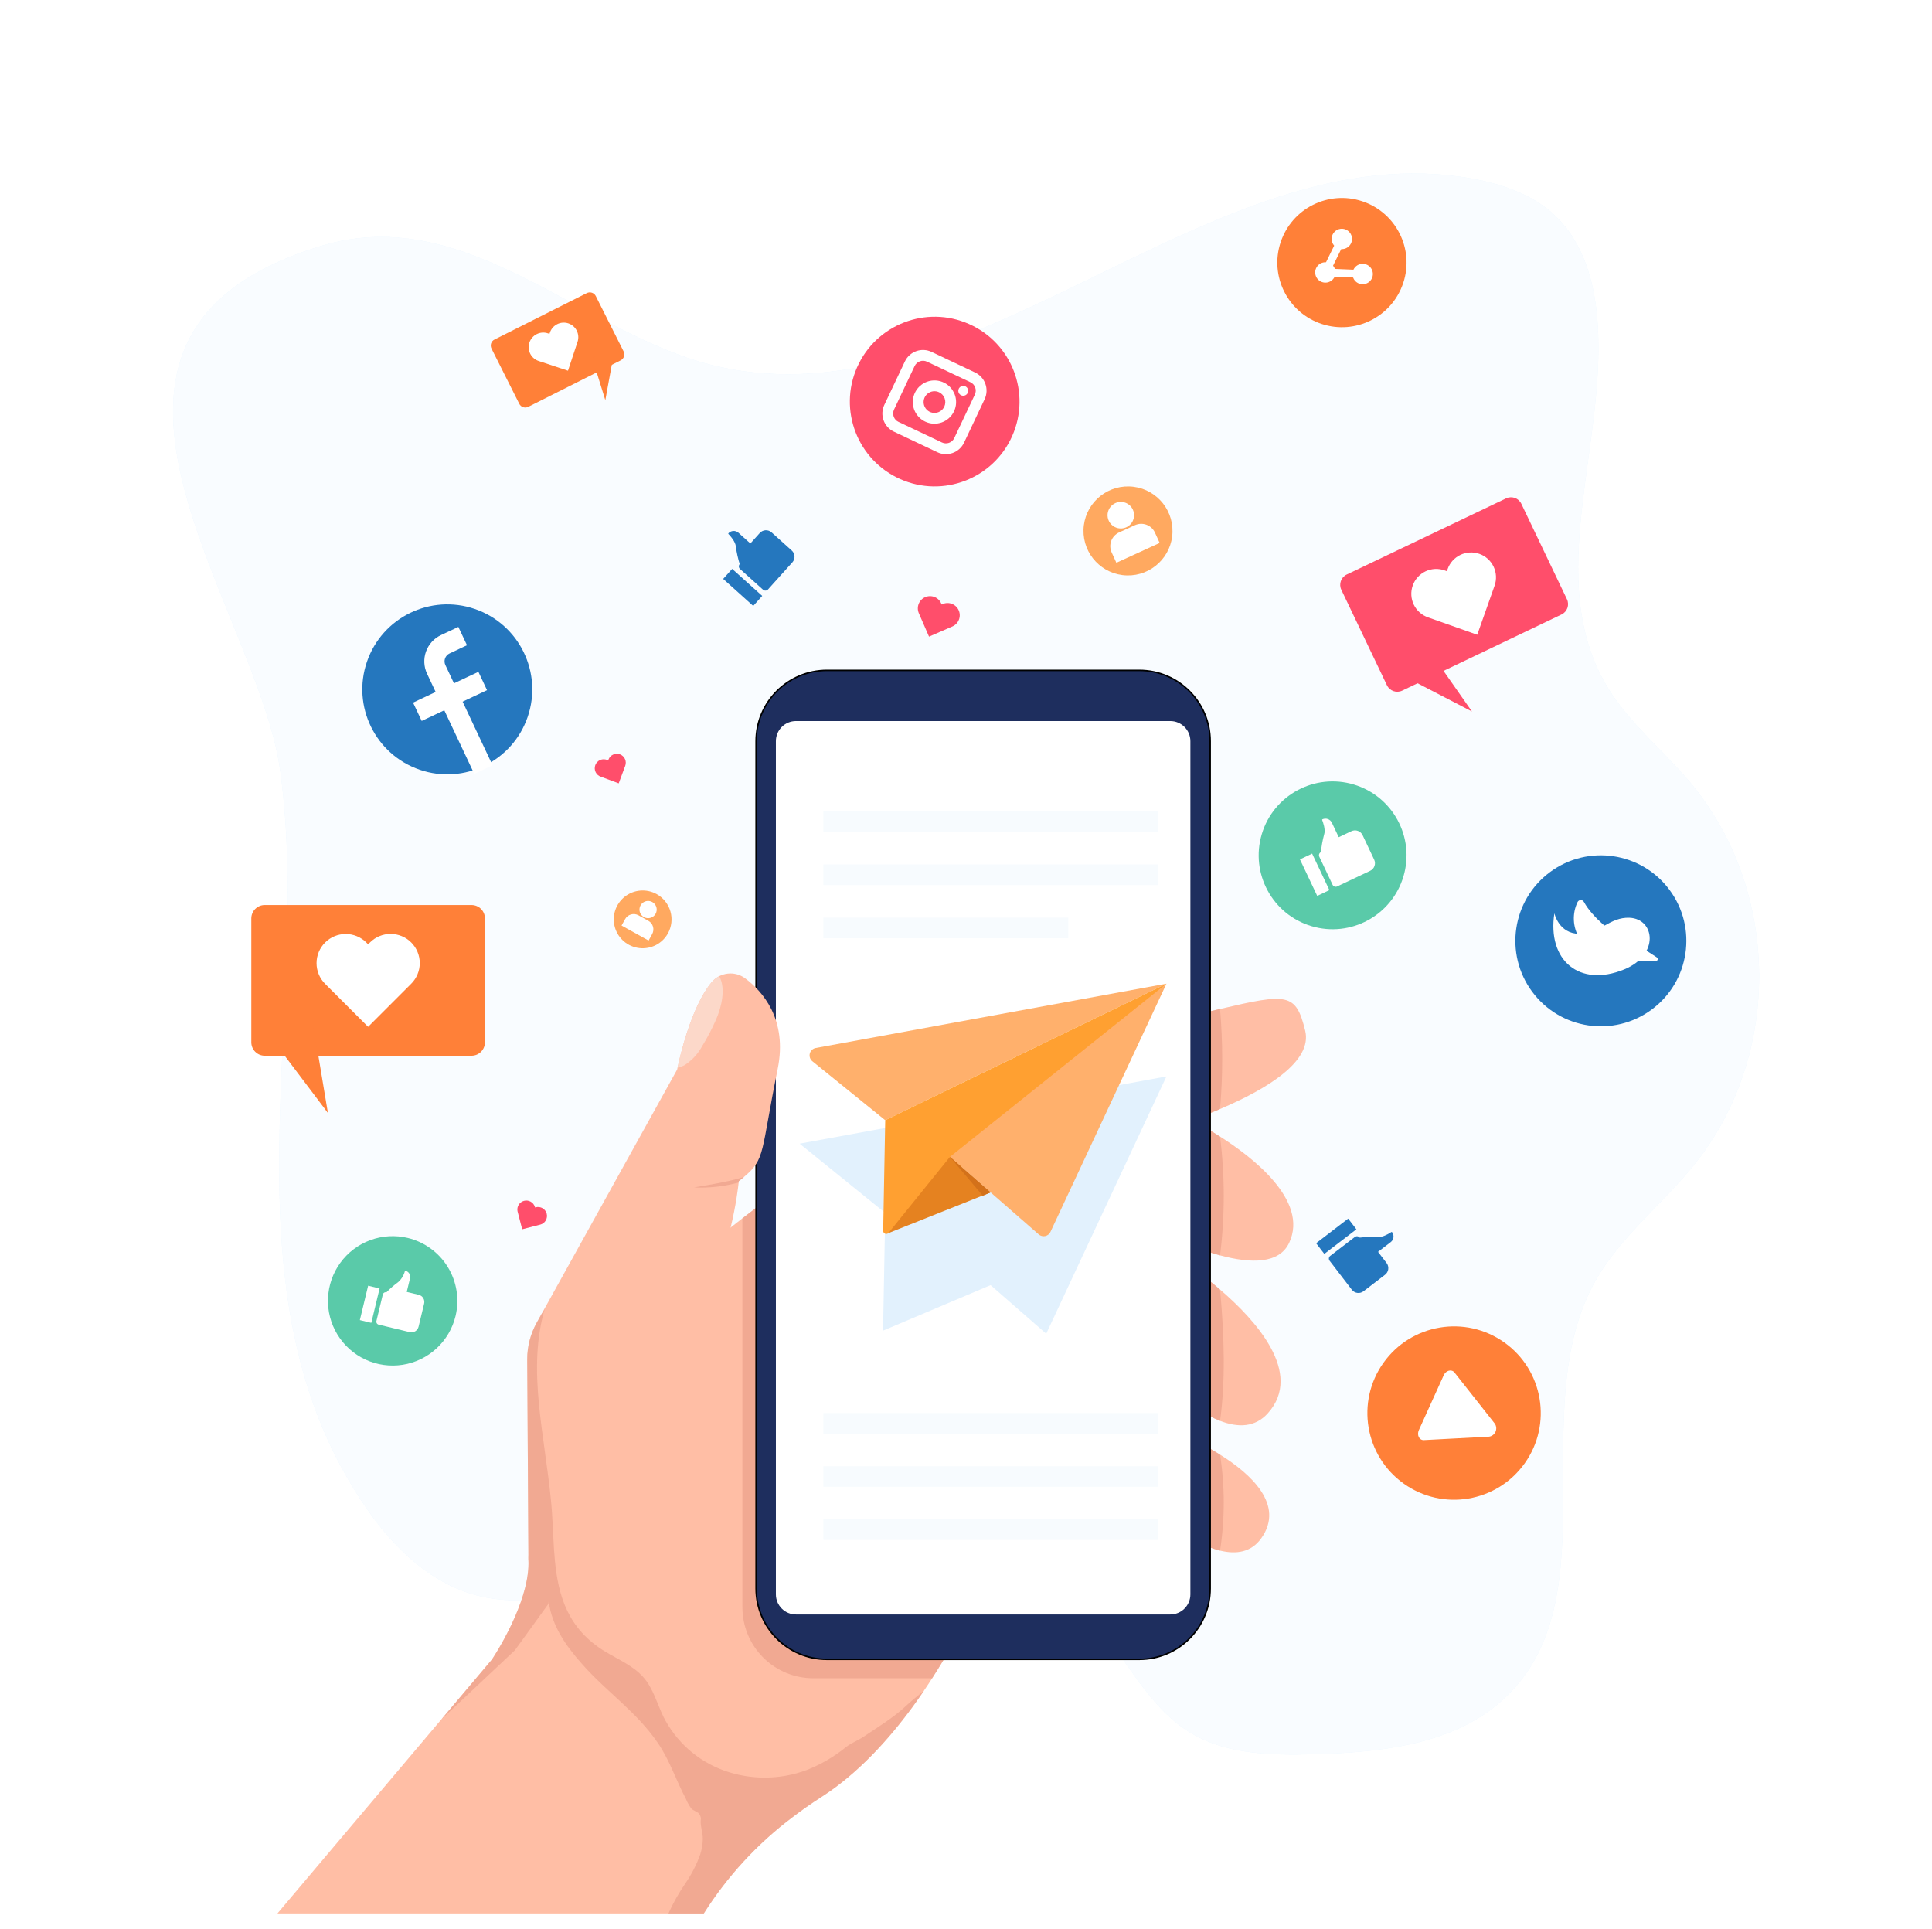 <svg xmlns="http://www.w3.org/2000/svg" width="615" height="614" viewBox="0 0 615 614" fill="none"><g filter="url(#filter0_d)"><path d="M227.976 116.529C310.414 135.71 385.404 41.701 468.792 56.895C478.018 58.577 487.224 61.758 494.072 67.77C503.013 75.622 506.887 87.35 508.184 98.755C512.814 139.465 490.085 184.301 512.243 219.61C519.028 230.426 529.374 238.834 537.701 248.672C566.837 283.06 567.456 335.989 539.129 370.965C529.117 383.328 515.986 393.573 508.13 407.231C484.095 449.01 514.576 511.397 476.466 542.716C460.814 555.581 438.43 557.885 417.599 558.403C404.858 558.72 391.424 558.429 380.428 552.402C364.955 543.921 358.272 526.486 346.277 514.02C327.076 494.072 295.592 488.534 267.019 491.047C238.447 493.56 211.069 502.808 182.832 507.602C173.014 509.27 162.816 510.389 153.13 508.168C137.716 504.633 125.764 493.149 117.086 480.724C68.481 411.16 99.831 322.238 89.188 245.25C81.88 192.405 8.574 106.444 102.559 78.191C148.897 64.264 186.074 106.783 227.976 116.529Z" fill="#EAF6FF"></path><path d="M227.976 116.529C310.414 135.71 385.404 41.701 468.792 56.895C478.018 58.577 487.224 61.758 494.072 67.77C503.013 75.622 506.887 87.35 508.184 98.755C512.814 139.465 490.085 184.301 512.243 219.61C519.028 230.426 529.374 238.834 537.701 248.672C566.837 283.06 567.456 335.989 539.129 370.965C529.117 383.328 515.986 393.573 508.13 407.231C484.095 449.01 514.576 511.397 476.466 542.716C460.814 555.581 438.43 557.885 417.599 558.403C404.858 558.72 391.424 558.429 380.428 552.402C364.955 543.921 358.272 526.486 346.277 514.02C327.076 494.072 295.592 488.534 267.019 491.047C238.447 493.56 211.069 502.808 182.832 507.602C173.014 509.27 162.816 510.389 153.13 508.168C137.716 504.633 125.764 493.149 117.086 480.724C68.481 411.16 99.831 322.238 89.188 245.25C81.88 192.405 8.574 106.444 102.559 78.191C148.897 64.264 186.074 106.783 227.976 116.529Z" fill="#F9FCFF"></path></g><path d="M233.069 181.084L230.201 184.272L239.767 192.874L242.634 189.685L233.069 181.084Z" fill="#2577BE"></path><path d="M235.468 179.556C234.9 177.749 234.49 175.896 234.241 174.019C234.154 172.396 232.338 170.451 231.872 169.978C231.843 169.948 231.827 169.908 231.827 169.866C231.827 169.825 231.843 169.785 231.872 169.755C232.07 169.534 232.31 169.354 232.578 169.226C232.846 169.098 233.137 169.024 233.434 169.008C233.73 168.992 234.027 169.035 234.307 169.134C234.587 169.233 234.845 169.386 235.066 169.585L238.858 172.995L241.852 169.667C242.325 169.141 242.987 168.824 243.694 168.787C244.4 168.749 245.092 168.994 245.618 169.467L252.031 175.233C252.556 175.706 252.872 176.368 252.91 177.074C252.947 177.78 252.703 178.472 252.23 178.998L244.461 187.639C244.266 187.855 243.993 187.986 243.702 188.002C243.411 188.017 243.126 187.916 242.909 187.722L235.555 181.108C235.337 180.914 235.206 180.641 235.19 180.35C235.174 180.059 235.274 179.774 235.468 179.556Z" fill="#2577BE"></path><path d="M186.791 93.295L157.398 108.074C156.345 108.603 155.921 109.885 156.45 110.938L165.301 128.541C165.83 129.593 167.112 130.017 168.165 129.488L197.558 114.709C198.61 114.18 199.035 112.898 198.505 111.846L189.655 94.242C189.126 93.19 187.844 92.766 186.791 93.295Z" fill="#FF8038"></path><path d="M188.56 114.065L192.687 127.371L195.783 110.434L188.56 114.065Z" fill="#FF8038"></path><path d="M180.908 102.922C180.329 102.731 179.718 102.655 179.11 102.7C178.502 102.744 177.909 102.908 177.365 103.182C176.82 103.456 176.335 103.834 175.937 104.296C175.538 104.757 175.235 105.293 175.043 105.871L174.912 106.268L174.515 106.137C173.931 105.924 173.311 105.831 172.691 105.863C172.071 105.895 171.464 106.051 170.905 106.321C170.346 106.592 169.848 106.972 169.438 107.439C169.029 107.906 168.718 108.45 168.523 109.04C168.328 109.629 168.253 110.252 168.303 110.871C168.352 111.49 168.526 112.092 168.813 112.643C169.1 113.193 169.494 113.681 169.973 114.076C170.452 114.472 171.005 114.767 171.6 114.945L171.995 115.076L180.803 117.991L183.719 109.184L183.85 108.788C184.237 107.62 184.145 106.346 183.593 105.246C183.041 104.146 182.075 103.31 180.908 102.922Z" fill="white"></path><path d="M84.266 336.039H150.1C152.456 336.039 154.366 334.129 154.366 331.773V292.346C154.366 289.989 152.456 288.079 150.1 288.079H84.266C81.91 288.079 80 289.989 80 292.346V331.773C80 334.129 81.91 336.039 84.266 336.039Z" fill="#FF8038"></path><path d="M99.801 326.78L104.381 354.263L83.635 326.78H99.801Z" fill="#FF8038"></path><path d="M130.902 299.996C129.161 298.255 126.799 297.277 124.337 297.277C121.875 297.277 119.514 298.255 117.773 299.996L117.182 300.587L116.592 299.996C114.849 298.265 112.491 297.295 110.034 297.299C107.578 297.303 105.223 298.281 103.486 300.018C101.749 301.755 100.771 304.109 100.767 306.566C100.762 309.022 101.732 311.381 103.463 313.124L104.054 313.715L117.182 326.843L130.311 313.715L130.902 313.124C132.642 311.383 133.62 309.022 133.62 306.56C133.62 304.098 132.642 301.737 130.902 299.996Z" fill="white"></path><path d="M167.963 228.214C172.815 214.087 165.296 198.702 151.169 193.85C137.042 188.998 121.657 196.517 116.805 210.644C111.954 224.771 119.472 240.156 133.599 245.008C147.726 249.859 163.111 242.341 167.963 228.214Z" fill="#2577BE"></path><path d="M156.796 243.585L150.966 246.333L135.94 214.434C134.901 212.223 134.782 209.69 135.609 207.39C136.436 205.091 138.141 203.214 140.35 202.17L145.905 199.553L148.653 205.383L143.097 208C142.433 208.313 141.92 208.878 141.672 209.569C141.423 210.26 141.459 211.022 141.772 211.687L156.796 243.585Z" fill="white"></path><path d="M152.287 213.847L131.488 223.645L134.235 229.476L155.034 219.679L152.287 213.847Z" fill="white"></path><path d="M322.217 138.762C328.259 125.128 322.104 109.177 308.47 103.136C294.836 97.094 278.885 103.249 272.844 116.884C266.802 130.518 272.957 146.468 286.592 152.509C300.226 158.551 316.176 152.396 322.217 138.762Z" fill="#FF4E6B"></path><path d="M298.378 143.939L284.524 137.38C282.998 136.655 281.822 135.354 281.253 133.763C280.684 132.172 280.77 130.42 281.491 128.891L288.051 115.038C288.776 113.512 290.077 112.335 291.668 111.767C293.259 111.198 295.011 111.284 296.539 112.005L310.397 118.567C311.924 119.292 313.101 120.593 313.669 122.184C314.238 123.775 314.152 125.527 313.431 127.055L306.872 140.909C306.146 142.436 304.844 143.613 303.252 144.181C301.659 144.75 299.906 144.663 298.378 143.939ZM295.07 115.108C294.365 114.774 293.557 114.734 292.822 114.997C292.088 115.259 291.487 115.802 291.153 116.507L284.594 130.36C284.261 131.065 284.221 131.874 284.483 132.609C284.746 133.343 285.289 133.943 285.993 134.278L299.847 140.838C300.552 141.171 301.361 141.21 302.095 140.948C302.829 140.685 303.43 140.142 303.764 139.437L310.324 125.584C310.657 124.879 310.696 124.07 310.434 123.336C310.171 122.601 309.628 122.001 308.924 121.666L295.07 115.108Z" fill="white"></path><path d="M294.511 134.2C293.28 133.617 292.249 132.682 291.55 131.514C290.85 130.345 290.512 128.995 290.58 127.634C290.647 126.274 291.117 124.964 291.928 123.87C292.74 122.776 293.859 121.948 295.141 121.49C296.424 121.031 297.814 120.963 299.135 121.295C300.456 121.627 301.65 122.342 302.564 123.352C303.479 124.362 304.073 125.62 304.272 126.968C304.472 128.315 304.267 129.692 303.684 130.923C302.9 132.572 301.495 133.844 299.775 134.458C298.056 135.072 296.163 134.98 294.511 134.2ZM298.938 124.853C298.32 124.56 297.63 124.458 296.954 124.557C296.278 124.657 295.646 124.956 295.14 125.414C294.633 125.873 294.274 126.471 294.108 127.134C293.941 127.797 293.975 128.494 294.205 129.138C294.435 129.781 294.851 130.342 295.399 130.749C295.948 131.157 296.605 131.392 297.288 131.426C297.97 131.46 298.647 131.291 299.233 130.94C299.82 130.589 300.289 130.072 300.581 129.454C300.973 128.626 301.02 127.676 300.711 126.813C300.403 125.95 299.765 125.245 298.938 124.852V124.853Z" fill="white"></path><path d="M308.041 125.07C307.907 125.351 307.693 125.587 307.426 125.746C307.159 125.906 306.85 125.982 306.54 125.966C306.229 125.95 305.93 125.843 305.68 125.657C305.431 125.471 305.242 125.215 305.138 124.922C305.033 124.629 305.019 124.311 305.095 124.009C305.171 123.708 305.335 123.436 305.566 123.227C305.798 123.019 306.085 122.884 306.393 122.839C306.701 122.794 307.015 122.841 307.296 122.975C307.483 123.064 307.65 123.188 307.788 123.342C307.927 123.495 308.034 123.674 308.103 123.869C308.172 124.063 308.202 124.269 308.191 124.476C308.181 124.682 308.129 124.884 308.041 125.07Z" fill="white"></path><path d="M525.796 321.329C537.869 312.379 540.4 295.337 531.45 283.264C522.5 271.191 505.457 268.66 493.385 277.61C481.312 286.561 478.781 303.603 487.731 315.676C496.681 327.749 513.724 330.28 525.796 321.329Z" fill="#2577BE"></path><path d="M494.793 290.711C494.793 290.711 496.18 297.21 502.721 297.25C509.263 297.29 512.375 291.841 518.753 292.136C526.803 292.508 528.305 303.949 517.029 308.569C502.677 314.451 492.487 305.583 494.793 290.711Z" fill="white"></path><path d="M522.261 301.41L527.315 304.685C527.905 305.067 527.789 305.833 527.14 305.846L520.23 305.988L522.261 301.41Z" fill="white"></path><path d="M513.881 297.163C513.881 297.163 507.032 292.304 504.205 287.108C504.103 286.919 503.949 286.763 503.763 286.657C503.576 286.551 503.363 286.5 503.149 286.509C502.934 286.518 502.726 286.587 502.549 286.708C502.372 286.829 502.232 286.997 502.146 287.194C501.3 288.979 500.906 290.944 500.997 292.917C501.088 294.89 501.662 296.81 502.668 298.51C506.82 305.396 513.881 297.163 513.881 297.163Z" fill="white"></path><path d="M485.337 465.803C494.18 453.392 491.288 436.162 478.876 427.319C466.465 418.475 449.235 421.368 440.392 433.779C431.549 446.19 434.441 463.42 446.852 472.263C459.263 481.107 476.493 478.214 485.337 465.803Z" fill="#FF8038"></path><path d="M463.001 436.883L475.871 453.205C476.11 453.581 476.252 454.011 476.283 454.456C476.315 454.901 476.235 455.346 476.051 455.753C475.867 456.159 475.585 456.513 475.23 456.783C474.875 457.053 474.458 457.23 474.017 457.298L453.26 458.395C451.78 458.473 450.941 456.796 451.661 455.204L459.549 437.786C460.269 436.194 462.084 435.719 463.001 436.883Z" fill="white"></path><path d="M446.349 219.831L497.074 195.595C498.889 194.728 499.658 192.553 498.791 190.737L484.276 160.358C483.408 158.542 481.233 157.773 479.417 158.641L428.693 182.877C426.877 183.744 426.109 185.919 426.976 187.735L441.491 218.114C442.359 219.93 444.534 220.698 446.349 219.831Z" fill="#FF4E6B"></path><path d="M454.908 206.977L468.554 226.467L442.45 212.929L454.908 206.977Z" fill="#FF4E6B"></path><path d="M470.925 176.308C469.943 175.961 468.903 175.811 467.863 175.867C466.823 175.922 465.805 176.182 464.866 176.631C463.926 177.081 463.085 177.711 462.389 178.485C461.693 179.26 461.156 180.164 460.81 181.146L460.572 181.818L459.899 181.581C458.915 181.221 457.869 181.06 456.821 181.107C455.774 181.154 454.747 181.408 453.798 181.855C452.85 182.302 452 182.932 451.297 183.709C450.594 184.487 450.052 185.396 449.702 186.385C449.353 187.373 449.203 188.421 449.262 189.468C449.32 190.514 449.586 191.539 450.043 192.482C450.5 193.426 451.139 194.269 451.925 194.964C452.71 195.658 453.625 196.19 454.617 196.529L455.289 196.767L470.238 202.049L475.52 187.1L475.757 186.428C476.105 185.446 476.256 184.406 476.201 183.365C476.146 182.325 475.887 181.306 475.438 180.366C474.99 179.427 474.36 178.584 473.586 177.888C472.811 177.191 471.907 176.654 470.925 176.308Z" fill="white"></path><path d="M446.686 90.065C450.263 79.287 444.425 67.65 433.647 64.073C422.869 60.496 411.232 66.334 407.655 77.112C404.078 87.891 409.916 99.528 420.694 103.104C431.472 106.681 443.109 100.843 446.686 90.065Z" fill="#FF8038"></path><path d="M432.114 84.428C431.552 84.76 431.105 85.255 430.83 85.847L424.949 85.599C424.813 85.224 424.607 84.877 424.342 84.579L426.936 79.294C427.66 79.339 428.377 79.141 428.975 78.73C429.573 78.319 430.015 77.721 430.233 77.029C430.451 76.338 430.431 75.593 430.176 74.914C429.922 74.235 429.447 73.661 428.828 73.283C428.21 72.906 427.482 72.746 426.762 72.829C426.042 72.913 425.37 73.235 424.855 73.745C424.339 74.254 424.009 74.922 423.916 75.641C423.824 76.36 423.975 77.09 424.346 77.713C424.447 77.884 424.565 78.045 424.697 78.194L422.104 83.479C421.515 83.442 420.927 83.567 420.403 83.84C419.879 84.113 419.44 84.523 419.132 85.027C418.825 85.531 418.66 86.109 418.657 86.7C418.653 87.29 418.811 87.871 419.113 88.378C419.414 88.885 419.849 89.301 420.369 89.58C420.889 89.859 421.476 89.991 422.065 89.962C422.655 89.932 423.226 89.742 423.715 89.413C424.205 89.083 424.596 88.626 424.846 88.091L430.727 88.339C430.793 88.527 430.876 88.707 430.975 88.879C431.303 89.431 431.788 89.874 432.367 90.151C432.947 90.428 433.596 90.527 434.232 90.435C434.867 90.343 435.462 90.065 435.939 89.635C436.417 89.206 436.757 88.644 436.915 88.022C437.074 87.399 437.044 86.744 436.83 86.138C436.615 85.532 436.226 85.004 435.712 84.619C435.197 84.235 434.58 84.011 433.939 83.977C433.297 83.944 432.66 84.101 432.108 84.429L432.114 84.428Z" fill="white"></path><path d="M446.745 278.992C450.465 266.541 443.387 253.432 430.936 249.712C418.485 245.992 405.375 253.07 401.655 265.521C397.936 277.973 405.014 291.082 417.465 294.802C429.916 298.522 443.025 291.444 446.745 278.992Z" fill="#5ACAA9"></path><path d="M417.678 271.715L413.803 273.548L419.302 285.17L423.176 283.337L417.678 271.715Z" fill="white"></path><path d="M420.489 271.234C420.663 269.348 421 267.48 421.495 265.651C422.042 264.121 421.123 261.626 420.875 261.009C420.859 260.971 420.859 260.928 420.874 260.889C420.889 260.85 420.919 260.819 420.956 260.801C421.499 260.545 422.121 260.514 422.686 260.716C423.25 260.918 423.712 261.337 423.968 261.879L426.151 266.489L430.197 264.575C430.514 264.425 430.857 264.339 431.207 264.322C431.556 264.304 431.906 264.356 432.236 264.474C432.565 264.592 432.869 264.774 433.128 265.009C433.388 265.244 433.598 265.528 433.748 265.845L437.43 273.638C437.579 273.955 437.665 274.298 437.683 274.647C437.7 274.997 437.648 275.347 437.53 275.677C437.412 276.006 437.23 276.309 436.995 276.569C436.76 276.828 436.476 277.039 436.159 277.189L425.657 282.158C425.393 282.283 425.091 282.298 424.817 282.2C424.542 282.102 424.318 281.899 424.193 281.636L419.963 272.695C419.839 272.432 419.825 272.13 419.924 271.856C420.022 271.582 420.226 271.358 420.489 271.234Z" fill="white"></path><path d="M145.01 418.906C144.054 422.865 141.946 426.451 138.952 429.212C135.959 431.973 132.213 433.784 128.19 434.417C124.167 435.049 120.047 434.475 116.351 432.766C112.654 431.057 109.547 428.291 107.423 424.816C105.298 421.342 104.251 417.316 104.415 413.247C104.579 409.177 105.945 405.248 108.342 401.955C110.738 398.663 114.057 396.154 117.879 394.748C121.701 393.341 125.854 393.099 129.813 394.053C135.124 395.333 139.709 398.671 142.558 403.332C145.408 407.993 146.29 413.595 145.01 418.906Z" fill="#5ACAA9"></path><path d="M120.835 410.129L117.188 409.25L114.55 420.192L118.197 421.071L120.835 410.129Z" fill="white"></path><path d="M123.017 411.349C124.172 410.159 125.428 409.07 126.77 408.096C127.808 407.162 128.547 405.943 128.895 404.59C128.905 404.555 128.929 404.526 128.961 404.508C128.992 404.49 129.03 404.485 129.065 404.494C129.575 404.618 130.015 404.939 130.288 405.387C130.562 405.835 130.647 406.372 130.525 406.883L129.479 411.225L133.289 412.144C133.587 412.216 133.868 412.346 134.116 412.526C134.364 412.706 134.573 412.934 134.733 413.195C134.893 413.457 135 413.747 135.048 414.05C135.095 414.353 135.083 414.662 135.011 414.96L133.242 422.299C133.17 422.597 133.04 422.878 132.86 423.126C132.679 423.374 132.451 423.584 132.19 423.744C131.928 423.903 131.638 424.01 131.335 424.058C131.032 424.105 130.723 424.093 130.425 424.021L120.536 421.637C120.413 421.607 120.298 421.554 120.196 421.479C120.093 421.405 120.007 421.311 119.941 421.204C119.875 421.096 119.831 420.976 119.812 420.852C119.792 420.727 119.797 420.6 119.827 420.477L121.856 412.06C121.885 411.937 121.939 411.82 122.013 411.718C122.087 411.616 122.181 411.529 122.289 411.463C122.397 411.397 122.517 411.353 122.642 411.333C122.767 411.314 122.894 411.319 123.017 411.349Z" fill="white"></path><path d="M212.613 297.11C211.73 298.7 210.396 299.993 208.778 300.825C207.161 301.657 205.333 301.991 203.526 301.784C201.719 301.577 200.014 300.839 198.626 299.663C197.239 298.488 196.231 296.927 195.731 295.178C195.23 293.429 195.259 291.572 195.815 289.84C196.37 288.108 197.426 286.579 198.85 285.448C200.274 284.316 202.002 283.632 203.814 283.482C205.627 283.333 207.443 283.724 209.034 284.606C210.09 285.192 211.02 285.98 211.772 286.926C212.523 287.871 213.081 288.955 213.413 290.117C213.746 291.278 213.846 292.493 213.709 293.693C213.571 294.893 213.199 296.054 212.613 297.11Z" fill="#FFA960"></path><path d="M203.234 291.348L206.38 293.094C206.738 293.292 207.054 293.56 207.309 293.88C207.564 294.201 207.753 294.569 207.866 294.963C207.979 295.357 208.013 295.769 207.967 296.177C207.92 296.584 207.794 296.978 207.595 297.336L206.457 299.387L197.854 294.613L198.992 292.562C199.394 291.839 200.066 291.304 200.861 291.076C201.657 290.849 202.51 290.946 203.234 291.348Z" fill="white"></path><path d="M208.702 290.854C208.439 291.329 208.041 291.715 207.559 291.963C207.076 292.211 206.531 292.311 205.992 292.249C205.453 292.188 204.944 291.968 204.53 291.617C204.116 291.266 203.816 290.8 203.666 290.279C203.517 289.757 203.526 289.203 203.692 288.686C203.857 288.17 204.173 287.714 204.597 287.376C205.022 287.039 205.538 286.835 206.078 286.79C206.619 286.746 207.161 286.863 207.635 287.126C208.271 287.479 208.74 288.07 208.94 288.769C209.14 289.468 209.055 290.218 208.702 290.854Z" fill="white"></path><path d="M373.23 169.352C373.424 161.53 367.24 155.032 359.418 154.838C351.596 154.644 345.098 160.828 344.904 168.65C344.71 176.472 350.894 182.97 358.716 183.164C366.538 183.357 373.036 177.174 373.23 169.352Z" fill="#FFA960"></path><path d="M356.235 169.475L361.278 167.168C361.852 166.906 362.472 166.759 363.103 166.736C363.733 166.713 364.362 166.815 364.954 167.035C365.545 167.255 366.088 167.59 366.55 168.019C367.012 168.449 367.385 168.966 367.647 169.54L369.151 172.827L355.367 179.132L353.864 175.844C353.334 174.685 353.286 173.363 353.73 172.168C354.175 170.974 355.076 170.005 356.235 169.475V169.475Z" fill="white"></path><path d="M360.621 162.236C360.968 162.995 361.083 163.841 360.949 164.666C360.816 165.491 360.441 166.257 359.872 166.869C359.303 167.481 358.565 167.91 357.752 168.102C356.939 168.295 356.088 168.242 355.305 167.95C354.522 167.659 353.843 167.141 353.354 166.464C352.865 165.787 352.588 164.979 352.558 164.145C352.528 163.31 352.746 162.485 353.184 161.774C353.623 161.063 354.263 160.498 355.022 160.15C355.527 159.919 356.072 159.789 356.627 159.769C357.181 159.748 357.734 159.837 358.255 160.031C358.775 160.225 359.251 160.519 359.658 160.897C360.064 161.276 360.391 161.731 360.621 162.236Z" fill="white"></path><path d="M431.769 391.303L429.159 387.899L418.951 395.729L421.561 399.133L431.769 391.303Z" fill="#2577BE"></path><path d="M432.828 393.949C434.709 393.722 436.606 393.657 438.498 393.755C440.11 393.969 442.353 392.538 442.904 392.167C442.939 392.144 442.98 392.135 443.021 392.142C443.062 392.148 443.099 392.17 443.124 392.203C443.489 392.679 443.65 393.281 443.572 393.876C443.493 394.471 443.182 395.01 442.706 395.375L438.658 398.477L441.387 402.03C441.6 402.308 441.756 402.625 441.846 402.963C441.936 403.301 441.959 403.654 441.913 404.001C441.867 404.348 441.753 404.683 441.578 404.986C441.402 405.289 441.169 405.555 440.891 405.767L434.048 411.016C433.77 411.229 433.453 411.385 433.114 411.475C432.776 411.566 432.423 411.588 432.076 411.542C431.729 411.496 431.395 411.382 431.091 411.207C430.788 411.031 430.523 410.798 430.31 410.52L423.239 401.3C423.062 401.069 422.984 400.777 423.022 400.488C423.06 400.199 423.211 399.937 423.442 399.759L431.29 393.74C431.522 393.564 431.814 393.487 432.102 393.527C432.391 393.566 432.652 393.717 432.828 393.949Z" fill="#2577BE"></path><path d="M305.188 194.291C304.777 193.346 304.007 192.603 303.049 192.225C302.09 191.847 301.02 191.865 300.075 192.276L299.755 192.415L299.615 192.095C299.411 191.627 299.118 191.204 298.75 190.849C298.383 190.495 297.95 190.216 297.475 190.03C297 189.843 296.493 189.751 295.983 189.76C295.473 189.769 294.969 189.879 294.502 190.083C294.034 190.286 293.61 190.58 293.256 190.947C292.902 191.314 292.623 191.748 292.436 192.223C292.25 192.697 292.158 193.204 292.167 193.715C292.176 194.225 292.286 194.728 292.489 195.196L292.628 195.517L295.73 202.644L302.857 199.543L303.178 199.404C304.122 198.992 304.864 198.222 305.241 197.263C305.618 196.304 305.599 195.235 305.188 194.291Z" fill="#FF4E6B"></path><path d="M197.346 240.109C196.639 239.848 195.856 239.878 195.17 240.192C194.484 240.506 193.95 241.08 193.686 241.786L193.598 242.027L193.357 241.938C193 241.775 192.614 241.687 192.222 241.68C191.83 241.674 191.441 241.747 191.079 241.898C190.717 242.048 190.389 242.271 190.117 242.553C189.845 242.836 189.634 243.171 189.497 243.538C189.361 243.906 189.301 244.297 189.323 244.689C189.344 245.08 189.446 245.463 189.622 245.813C189.798 246.164 190.044 246.474 190.345 246.725C190.646 246.976 190.996 247.162 191.372 247.272L191.613 247.362L196.947 249.346L198.932 244.012L199.021 243.773C199.284 243.065 199.255 242.282 198.941 241.595C198.627 240.908 198.054 240.374 197.346 240.109Z" fill="#FF4E6B"></path><path d="M174.029 386.338C173.839 385.608 173.367 384.982 172.717 384.599C172.068 384.216 171.292 384.105 170.561 384.292L170.313 384.355L170.249 384.107C170.023 383.419 169.543 382.842 168.908 382.494C168.272 382.146 167.527 382.053 166.826 382.234C166.124 382.415 165.517 382.856 165.129 383.468C164.74 384.08 164.599 384.817 164.735 385.529L164.799 385.777L166.221 391.291L171.735 389.87L171.983 389.806C172.714 389.616 173.339 389.144 173.722 388.494C174.106 387.844 174.216 387.069 174.029 386.338Z" fill="#FF4E6B"></path><path d="M388.37 353.013C388.092 353.137 387.808 353.261 387.532 353.372C385.317 354.299 383.084 355.18 380.876 356.012C379.417 356.562 377.965 357.093 376.534 357.595C369.265 360.158 362.662 362.101 358.51 363.247C355.682 364.032 353.992 364.452 353.992 364.452C353.992 364.452 279.351 396.42 242.818 435.805C240.485 438.314 238.312 440.854 236.328 443.417C234.78 445.406 233.349 447.41 232.035 449.428C213.426 478.085 210.804 453.61 211.399 431.688C211.742 418.911 213.183 407.001 213.183 407.001C213.183 407.001 222.083 398.846 236.328 387.796C262.23 367.699 305.825 338.018 345.745 330.411C350.31 329.543 354.553 328.693 358.513 327.878C361.572 327.24 364.449 326.625 367.164 326.029C372.296 324.913 376.841 323.862 380.872 322.917C383.098 322.397 385.165 321.913 387.09 321.458C387.522 321.357 387.947 321.257 388.367 321.163C409.91 316.107 412.526 316.048 415.468 328.054C417.83 337.699 403.687 346.492 388.37 353.013Z" fill="#FFBEA5"></path><path d="M309.22 511.575C309.22 511.575 309.009 512.059 308.587 512.952C308.475 513.2 308.339 513.486 308.19 513.808C308.175 513.836 308.163 513.865 308.153 513.895C308.066 514.069 307.967 514.255 307.88 514.453C307.681 514.838 307.483 515.26 307.259 515.719C307.036 516.178 306.776 516.674 306.515 517.195C305.845 518.485 305.064 519.986 304.171 521.636C303.984 521.971 303.798 522.306 303.612 522.653C302.669 524.365 301.615 526.214 300.449 528.174C300.027 528.893 299.58 529.625 299.121 530.382C298.365 531.622 297.558 532.9 296.727 534.203C295.896 535.505 295.015 536.845 294.097 538.185C292.968 539.86 291.765 541.559 290.524 543.271C282.845 553.741 273.033 564.596 261.496 571.978C258.196 574.087 255.119 576.257 252.278 578.428C241.086 586.849 231.515 597.231 224.031 609.07H88.314L140.492 547.291L156.632 528.174C159.481 523.779 161.963 519.157 164.05 514.354C166.457 508.747 168.467 502.271 168.206 496.626V495.758C168.258 493.949 168.836 492.195 169.868 490.709L175.761 482.335L178.54 478.403L211.402 431.684L223.795 414.08C223.796 414.09 223.8 414.098 223.808 414.105L236.337 428.384L240.679 433.346L242.825 435.802L246.981 440.541L309.22 511.575Z" fill="#FFBEA5"></path><path opacity="0.6" d="M380.876 322.923V356.008C379.417 356.558 377.965 357.089 376.534 357.591C369.265 360.154 362.662 362.097 358.51 363.243C355.682 364.029 353.992 364.448 353.992 364.448C353.992 364.448 279.351 396.416 242.818 435.801L309.216 511.582C305.592 519.407 301.418 526.966 296.726 534.201H258.889C255.926 534.202 252.992 533.618 250.254 532.485C247.517 531.351 245.029 529.689 242.934 527.594C240.838 525.5 239.176 523.012 238.042 520.275C236.907 517.538 236.324 514.604 236.323 511.641V387.803C262.225 367.706 305.82 338.024 345.74 330.417C350.305 329.549 354.548 328.699 358.508 327.884C361.567 327.246 364.444 326.631 367.159 326.035C372.301 324.913 376.848 323.868 380.876 322.923Z" fill="#E89C85"></path><path d="M410.363 395.623C407.216 402.279 398.357 402.285 388.371 399.593C377.905 396.788 366.201 391.033 358.517 386.883C353.403 384.113 350.072 382.065 350.072 382.065L358.517 375.87L382.474 358.305C382.474 358.305 384.907 359.575 388.368 361.772C398.321 368.085 416.771 382.07 410.363 395.623Z" fill="#FFBEA5"></path><path d="M403.554 449.89C399.562 454.313 394.217 454.527 388.371 452.264C378.466 448.437 367.127 437.494 358.517 427.862C350.539 418.939 344.898 411.137 344.898 411.137L358.517 407.954L378.939 403.182C382.209 405.444 385.356 407.879 388.367 410.476C399.508 420.013 415.153 437.045 403.554 449.89Z" fill="#FFBEA5"></path><path d="M401.463 489.689C398.327 494.065 393.638 494.856 388.37 493.575C378.277 491.129 366.058 481.078 358.516 474.11C354.223 470.141 351.445 467.171 351.445 467.171L358.516 464.193L376.269 456.704C380.458 458.498 384.504 460.611 388.37 463.023C398.138 469.131 409.105 479.023 401.463 489.689Z" fill="#FFBEA5"></path><path opacity="0.6" d="M388.371 321.169C389.284 331.764 389.284 342.418 388.371 353.013C388.093 353.137 387.809 353.261 387.532 353.372C383.847 354.914 380.114 356.331 376.541 357.59C369.271 360.153 362.669 362.096 358.517 363.242V327.884C361.576 327.246 364.453 326.631 367.169 326.036C375.136 324.299 381.683 322.733 387.094 321.464C387.526 321.364 387.952 321.263 388.371 321.169Z" fill="#E89C85"></path><path opacity="0.6" d="M388.371 361.772C389.941 374.332 389.941 387.038 388.371 399.598C377.906 396.793 366.201 391.038 358.517 386.888V375.875L382.475 358.305C382.475 358.305 384.91 359.575 388.371 361.772Z" fill="#E89C85"></path><path opacity="0.6" d="M388.371 410.47C389.788 425.729 390.093 439.942 388.371 452.258C378.466 448.431 367.128 437.488 358.517 427.856V407.954L378.939 403.182C382.21 405.442 385.359 407.875 388.371 410.47Z" fill="#E89C85"></path><path opacity="0.6" d="M388.371 463.017C389.94 473.142 389.94 483.448 388.371 493.573C378.278 491.128 366.058 481.077 358.517 474.109V464.185L376.269 456.695C380.459 458.49 384.505 460.604 388.371 463.017Z" fill="#E89C85"></path><path d="M362.664 213.383H263.246C250.785 213.383 240.684 223.484 240.684 235.945V505.621C240.684 518.082 250.785 528.183 263.246 528.183H362.664C375.124 528.183 385.226 518.082 385.226 505.621V235.945C385.226 223.484 375.124 213.383 362.664 213.383Z" fill="#1E2E5E" stroke="black" stroke-width="0.476" stroke-miterlimit="10"></path><path d="M372.524 229.512H253.386C249.849 229.512 246.982 232.379 246.982 235.915V507.501C246.982 511.038 249.849 513.905 253.386 513.905H372.524C376.061 513.905 378.928 511.038 378.928 507.501V235.915C378.928 232.379 376.061 229.512 372.524 229.512Z" fill="white"></path><path d="M247.556 340.24C242.097 367.08 243.746 368.794 236.83 374.628C236.329 375.054 235.779 375.505 235.182 375.98C235.182 375.98 235.171 376.123 235.135 376.4C234.81 379.482 232.448 398.937 223.797 414.084C223.797 414.084 242.057 467.106 227.328 497.744L180.283 496.858L176.646 496.788L168.21 496.628L168.204 495.778V495.76L167.832 432.629C167.832 428.578 168.865 424.594 170.831 421.053L172.237 418.525L172.472 418.101L173.559 416.139L215.554 340.435C215.554 340.435 215.597 340.227 215.678 339.855C216.364 336.595 220.049 320.426 226.503 312.687C227.788 311.143 229.616 310.151 231.61 309.915C233.604 309.679 235.613 310.216 237.223 311.417C242.7 315.524 250.762 324.471 247.556 340.24Z" fill="#FFBEA5"></path><path opacity="0.6" d="M294.097 538.191C292.968 539.865 291.765 541.565 290.525 543.277C282.846 553.747 273.033 564.602 261.496 571.983C258.196 574.092 255.119 576.263 252.278 578.434C241.086 586.855 231.515 597.237 224.031 609.076H212.779C214.28 605.724 216.086 602.518 218.176 599.499C220.147 596.637 221.736 593.53 222.902 590.257C223.421 588.657 223.697 586.988 223.721 585.307C223.721 583.384 222.952 581.511 223.051 579.613C223.14 579.2 223.135 578.773 223.037 578.363C222.938 577.952 222.748 577.57 222.48 577.243C221.761 576.561 220.644 576.35 219.999 575.606C219.337 574.675 218.783 573.672 218.349 572.616C215.26 566.835 213.213 560.397 209.504 554.938C202.631 544.815 193.365 538.823 185.214 529.594C180.066 523.775 175.711 517.585 174.657 509.757C174.595 510.266 174.558 510.551 174.558 510.551L163.901 525.289L140.492 547.303L156.632 528.186C159.481 523.791 161.963 519.169 164.05 514.366C166.457 508.759 168.467 502.283 168.206 496.638V495.77L167.822 432.638C167.819 428.587 168.852 424.603 170.824 421.064L172.226 418.533L172.461 418.111C172.971 417.551 173.345 416.88 173.553 416.151C167.573 435.789 173.503 457.077 175.463 478.415C175.587 479.717 175.687 481.032 175.761 482.347C176.071 487.173 176.183 492.048 176.642 496.787C177.734 508.002 180.723 518.435 192.571 525.667C196.813 528.248 201.627 530.245 204.827 533.905C207.966 537.502 209.132 542.229 211.191 546.459C215.174 554.377 222.023 560.481 230.345 563.529C238.917 566.642 248.317 566.594 256.856 563.393C261.329 561.629 265.504 559.19 269.237 556.16C270.924 554.833 273.008 554.064 274.794 552.873C279.025 550.044 284.21 546.856 287.882 543.469C289.867 541.627 291.964 539.89 294.097 538.191Z" fill="#E89C85"></path><path d="M227.954 324.499C226.684 327.42 225.206 330.246 223.531 332.956C222.223 335.394 220.325 337.465 218.01 338.98C217.28 339.391 216.491 339.684 215.67 339.848C216.356 336.588 220.04 320.419 226.495 312.68C227.174 311.866 228.009 311.197 228.953 310.714C231.15 314.785 229.584 320.744 227.954 324.499Z" fill="#FCD8C9"></path><path opacity="0.6" d="M236.834 374.627C236.332 375.053 235.783 375.504 235.186 375.979C235.186 375.979 235.175 376.122 235.139 376.398C230.498 377.679 225.681 378.209 220.873 377.97C220.873 377.97 231.982 376.269 236.834 374.627Z" fill="#E89C85"></path><path d="M333.034 424.527L371.31 342.631L254.546 364.038L281.791 386.094L281.098 423.548L315.324 409.067L306.158 401.066L333.034 424.527Z" fill="#E2F1FD"></path><path d="M259.67 333.58L371.306 313.111L281.788 356.574L258.589 337.798C258.234 337.509 257.969 337.125 257.825 336.689C257.681 336.254 257.665 335.787 257.779 335.343C257.893 334.9 258.131 334.498 258.466 334.185C258.802 333.873 259.219 333.663 259.67 333.58Z" fill="#FFB06C"></path><path d="M281.135 391.782L281.788 356.576L371.306 313.113L282.768 392.528C282.626 392.656 282.45 392.739 282.262 392.768C282.073 392.797 281.88 392.77 281.707 392.69C281.533 392.611 281.387 392.483 281.286 392.321C281.184 392.16 281.132 391.972 281.135 391.782Z" fill="#FFA031"></path><path d="M302.384 368.252L371.31 313.113L334.385 392.125C334.228 392.462 333.995 392.757 333.704 392.988C333.413 393.219 333.072 393.379 332.709 393.455C332.346 393.532 331.97 393.523 331.61 393.429C331.251 393.336 330.918 393.16 330.639 392.916L302.384 368.252Z" fill="#FFB06C"></path><path d="M302.383 368.253L282.768 392.529L315.323 379.551L302.383 368.253Z" fill="#E58220"></path><path d="M302.384 368.253L312.837 380.603L315.324 379.551L302.384 368.253Z" fill="#D3711A"></path><path d="M368.555 258.243H262.091V264.793H368.555V258.243Z" fill="#F7FBFE"></path><path d="M368.555 275.166H262.09V281.716H368.555V275.166Z" fill="#F7FBFE"></path><path d="M340.058 292.088H262.09V298.638H340.058V292.088Z" fill="#F7FBFE"></path><path d="M368.555 449.791H262.091V456.341H368.555V449.791Z" fill="#F7FBFE"></path><path d="M368.555 466.713H262.09V473.263H368.555V466.713Z" fill="#F7FBFE"></path><path d="M368.555 483.637H262.09V490.187H368.555V483.637Z" fill="#F7FBFE"></path><defs><filter id="filter0_d" x="0.083" y="0.226" width="614.887" height="613.262" filterUnits="userSpaceOnUse" color-interpolation-filters="sRGB"><feGaussianBlur stdDeviation="27.5"></feGaussianBlur></filter></defs></svg>